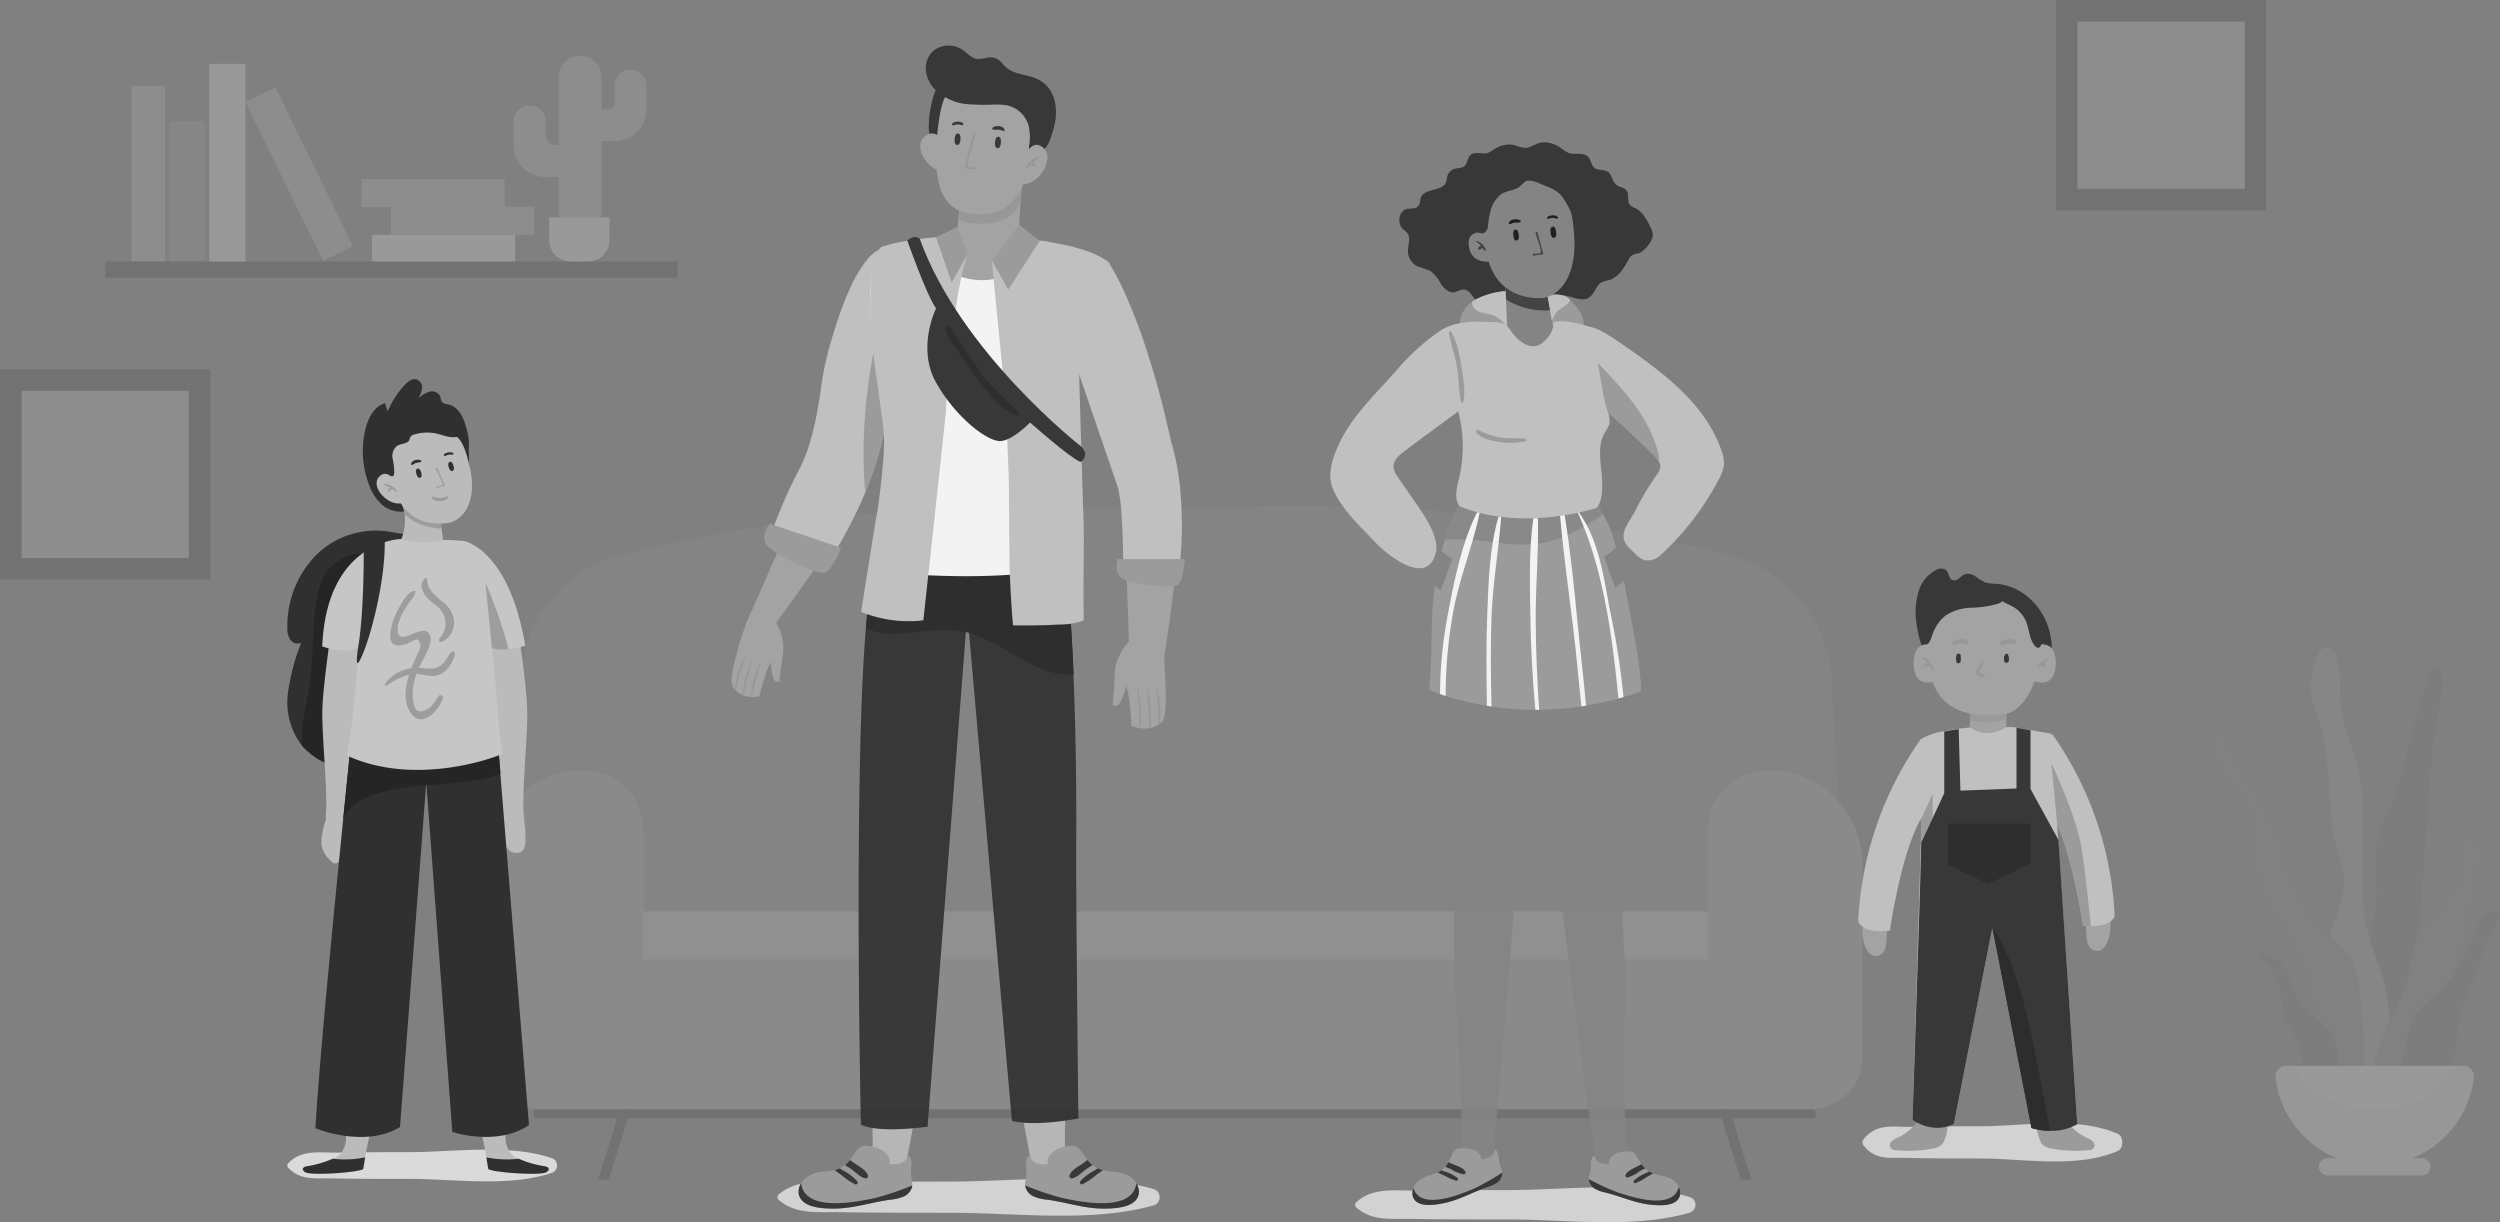 <svg xmlns="http://www.w3.org/2000/svg" viewBox="0 0 544.43 266.17"><rect x="0" y="0" width="544.43" height="266.17" fill="#808080" stroke="none"/><defs><style>.cls-1{isolation:isolate;}.cls-2{opacity:0.2;}.cls-3{fill:#969696;}.cls-4{fill:#3e3e3e;}.cls-5{fill:#d4d4d4;}.cls-6{fill:#b3b3b3;}.cls-10,.cls-7,.cls-9{fill:#c2c2c2;}.cls-14,.cls-16,.cls-7,.cls-9{mix-blend-mode:multiply;}.cls-7{opacity:0.5;}.cls-8{fill:#fff;}.cls-11{fill:#727272;}.cls-12{fill:#a2a2a2;}.cls-13{fill:#868686;}.cls-14{fill:#e2e2e2;opacity:0.3;}.cls-15{opacity:0.9;}.cls-16{fill:#dadada;}.cls-17{fill:#303030;}.cls-18{fill:#9d9d9d;}.cls-19{fill:#c6c6c6;}.cls-20{fill:#848484;}.cls-21{fill:#3d3d3d;}.cls-22{fill:#161616;}.cls-23{fill:#898989;}.cls-24{fill:#a6a6a6;}.cls-25{fill:#9c9c9c;}.cls-26{fill:#999;}.cls-27{fill:#252525;}.cls-28{fill:#232323;}.cls-29{fill:#bbb;}.cls-30{fill:#636363;}</style></defs><g class="cls-1"><g id="Capa_2" data-name="Capa 2"><g id="Layer_11" data-name="Layer 11"><g id="Medida"><g class="cls-2"><path class="cls-3" d="M398.84,147.88a29.56,29.56,0,0,0-22-26.93c-22.18-5.85-62.21-12.89-120.83-10.09-58.61-2.8-98.65,4.24-120.83,10.09a29.55,29.55,0,0,0-22,26.93l-1.42,25.33L120.92,188l10.52,34.17L232,228.81l.68,3.11L256,230.39l23.38,1.53.68-3.11,100.54-6.61L391.14,188l9.12-14.82Z"/><polygon class="cls-4" points="379.09 256.92 381.4 256.92 375.65 238.43 373.48 238.88 379.09 256.92"/><polygon class="cls-4" points="132.56 256.92 130.26 256.92 136.01 238.43 138.17 238.88 132.56 256.92"/><rect class="cls-5" x="135.13" y="198.48" width="241.81" height="10.51" rx="3.68"/><path class="cls-6" d="M385,167.73h0a13.11,13.11,0,0,0-13.1,13.1V209H140.12V180.83a13.1,13.1,0,0,0-13.1-13.1h0a20.55,20.55,0,0,0-20.54,20.55v42a11.3,11.3,0,0,0,11.3,11.3h276.5a11.3,11.3,0,0,0,11.3-11.3v-42A20.54,20.54,0,0,0,385,167.73Z"/><rect class="cls-4" x="116.15" y="241.59" width="279.32" height="1.97" rx="0.69"/><rect class="cls-7" x="36.85" y="26.45" width="7.71" height="31.17"/><rect class="cls-8" x="93.55" y="38.61" width="6.12" height="31.17" transform="translate(150.81 -42.41) rotate(90)"/><rect class="cls-9" x="97.7" y="32.47" width="6.12" height="31.17" transform="translate(148.81 -52.7) rotate(90)"/><rect class="cls-10" x="91.24" y="26.48" width="6.12" height="31.17" transform="translate(136.37 -52.24) rotate(90)"/><rect class="cls-8" x="45.58" y="13.9" width="7.88" height="43.27"/><rect class="cls-10" x="28.67" y="18.67" width="7.26" height="38.5"/><rect class="cls-10" x="61.54" y="18.67" width="7.26" height="38.5" transform="translate(-10.03 32.44) rotate(-26.02)"/><path class="cls-10" d="M137.3,15.22a3.46,3.46,0,0,0-3.46,3.46v3.85a1.28,1.28,0,0,1-1.28,1.28H131v-7a4.64,4.64,0,1,0-9.28,0V31.57h-.89a2,2,0,0,1-2-2V26.44A3.46,3.46,0,0,0,115.3,23h0a3.46,3.46,0,0,0-3.46,3.46v5.13a6.92,6.92,0,0,0,6.92,6.92h2.94v8.83H131V30.73h2.86a6.92,6.92,0,0,0,6.92-6.92V18.68A3.46,3.46,0,0,0,137.3,15.22Z"/><path class="cls-7" d="M126.27,47.32V12.15a4.64,4.64,0,0,0-4.57,4.64V31.57h-.89a2,2,0,0,1-2-2V26.44A3.46,3.46,0,0,0,115.3,23h0a3.46,3.46,0,0,0-3.46,3.46v5.13a6.92,6.92,0,0,0,6.92,6.92h2.94v8.83Z"/><rect class="cls-4" x="22.91" y="56.95" width="124.65" height="3.52"/><rect class="cls-4" y="80.42" width="45.82" height="45.82"/><rect class="cls-10" x="4.7" y="85.11" width="36.43" height="36.43"/><rect class="cls-4" x="447.7" width="45.82" height="45.82"/><rect class="cls-10" x="452.4" y="4.7" width="36.43" height="36.43"/><path class="cls-8" d="M119.59,47.32h13.14a0,0,0,0,1,0,0v5a4.6,4.6,0,0,1-4.6,4.6h-3.94a4.6,4.6,0,0,1-4.6-4.6v-5a0,0,0,0,1,0,0Z"/><path class="cls-11" d="M524.78,216.74a29.63,29.63,0,0,1-.17-6,34.29,34.29,0,0,1,1.37-4.85,43,43,0,0,0,1.32-9.34q.6-8.57,1.18-17.13c.61-8.88,1.22-17.79,2.88-26.53.46-2.43,1-5.06-.11-7.28-.23-.46-.69-1-1.18-.8s-.53.5-.66.84c-3.64,9.87-5,20.49-9.07,30.18a39.63,39.63,0,0,0-2.61,7.08c-.6,3-.27,6-.19,9A42.66,42.66,0,0,1,516,204.88a54,54,0,0,0-1.82,6.55,35.25,35.25,0,0,0,.2,8.46,128.56,128.56,0,0,1,.53,16.3c-.1,3.2,2.6,3.11,4.39,1.15,1.26-1.37,1.25-2.88,1.67-4.59C522.41,227.14,525.12,222.83,524.78,216.74Z"/><path class="cls-12" d="M519,213.24c-1.11-3.83-2.82-7.47-3.69-11.36a53.5,53.5,0,0,1-.84-11.53q0-6.34,0-12.69a47,47,0,0,0-.44-7.88c-.94-5.59-3.85-10.76-4.34-16.41-.22-2.44,0-4.91-.24-7.35a11.32,11.32,0,0,0-1.16-4,1.81,1.81,0,0,0-3.24.09,16.45,16.45,0,0,0-1.74,9.64,40,40,0,0,0,1.84,5.68c2.83,8.42,1.33,17.74,3.52,26.35.66,2.6,1.66,5.15,1.78,7.82.28,6.42-4.52,12.27-4.08,18.68.36,5.24,4.14,9.59,5.73,14.61.89,2.8,1.08,5.8,2,8.59.74,2.16,2.46,4.8,5.13,4.14s1.77-2.69,1.66-4.67C520.5,226.24,520.86,219.76,519,213.24Z"/><path class="cls-13" d="M513.85,215.9a18.85,18.85,0,0,0-1.64-6.69c-1.3-2.49-3.57-4.28-5.56-6.26a34.61,34.61,0,0,1-8.3-13.2c-1.33-3.83-2-7.91-3.82-11.52-1.12-2.21-2.65-4.19-3.91-6.31-3-5-4.64-11-8.71-15.16A18.21,18.21,0,0,0,486,171.17a24.86,24.86,0,0,1,2.93,3.56c1.38,2.42,1.25,5.37,1.42,8.16a35.78,35.78,0,0,0,4.29,15c2.67,4.89,6.53,9.25,7.95,14.63,1.07,4,.76,8.57,3,12.07a3.17,3.17,0,0,1,.59,1.21,2.71,2.71,0,0,1-.05.75l-.15,1c-.52,3.3-1.06,7.51,1.79,10,2,1.71,4.51,1.75,5.92-.52s1.3-5.65,1.2-8.23C514.79,224.47,514.33,220.17,513.85,215.9Z"/><path class="cls-13" d="M531.47,226.29a22.33,22.33,0,0,0,1.6-5.44c.25-2.1-.08-4.24.28-6.31.46-2.67,2-5,2.79-7.62a48.89,48.89,0,0,0,1-5.78c1-5.51,3.56-10.9,2.81-16.44-.16-1.21-.71-2.61-1.91-2.82a2.3,2.3,0,0,0-2.35,1.87,10.09,10.09,0,0,0,0,3.29,13.56,13.56,0,0,1-2.43,8.7c-1.71,2.41-4.18,4.22-5.72,6.75-1.88,3.09-2.14,6.87-3.1,10.36-1.91,6.94-6.71,13-7.58,20.15-.35,2.84.32,6.3,3,7.43C527.45,243.72,529.75,230.74,531.47,226.29Z"/><path class="cls-11" d="M507.88,225.41c-2.39-3.83-7.15-6-8.68-10.26-.39-1.09-.54-2.25-1-3.3-1.06-2.32-3.46-3.64-5.82-4.71a.5.5,0,0,0-.7.45h0a1.69,1.69,0,0,0,.74,1.44,9.48,9.48,0,0,1,3.81,5.19c.73,2.49.41,5.22,1.32,7.65.76,2,2.32,3.71,3.06,5.77.67,1.87.6,3.92.92,5.89s1.19,4.05,3,4.88C511.07,241.43,509.43,227.89,507.88,225.41Z"/><path class="cls-11" d="M535.12,224.15c-.1,1.85.18,3.79-.54,5.5a16.52,16.52,0,0,1-2,2.94c-2.41,3.41-3.29,8.23-7,10.14a1.24,1.24,0,0,1-.79.19,1.19,1.19,0,0,1-.78-.79c-.91-2.11.11-4.49.72-6.7a1.65,1.65,0,0,0,0-1.18c-.2-.39-.66-.56-1-.87a2.91,2.91,0,0,1-.45-2.51,59.33,59.33,0,0,1,1.32-6.47,11.12,11.12,0,0,1,1.39-3.46,15.14,15.14,0,0,1,2.93-2.89,34.68,34.68,0,0,0,10.12-14.91,9.92,9.92,0,0,1,1.69-3.54,2.85,2.85,0,0,1,3.54-.72c.77.54-2.37,5.58-2.74,6.18-1,1.73-1.06,3.23-1.65,5.15C538.47,214.91,535.4,219.11,535.12,224.15Z"/><path class="cls-8" d="M497.91,232.12H536.4a2.32,2.32,0,0,1,2.32,2.58,21.75,21.75,0,0,1-13.44,17.56h2.1a1.9,1.9,0,0,1,1.93,1.79,1.85,1.85,0,0,1-1.85,1.91H506.92a1.9,1.9,0,0,1-1.92-1.8,1.85,1.85,0,0,1,1.85-1.9H509a21.75,21.75,0,0,1-13.44-17.56A2.32,2.32,0,0,1,497.91,232.12Z"/><path class="cls-14" d="M497.91,232.12h1.36a21.58,21.58,0,0,0,35.75,0h1.38a2.32,2.32,0,0,1,2.32,2.58,21.75,21.75,0,0,1-13.44,17.56h2.1a1.9,1.9,0,0,1,1.93,1.79,1.85,1.85,0,0,1-1.85,1.91H506.92a1.9,1.9,0,0,1-1.92-1.8,1.85,1.85,0,0,1,1.85-1.9H509a21.75,21.75,0,0,1-13.44-17.56A2.32,2.32,0,0,1,497.91,232.12Z"/></g><g class="cls-15"><path class="cls-16" d="M367.9,260.65c-12-3.56-26.77-1.5-39.13-1.49q-10,0-20,.12c-4.89.05-9.71-.82-13.44,2.54a.76.76,0,0,0,0,1.09c3.44,3.09,7.47,2.45,12,2.53,7.16.13,14.32.12,21.48.13,12.36,0,27.19,2.06,39.13-1.49A1.78,1.78,0,0,0,367.9,260.65Z"/><path class="cls-17" d="M336.44,64.74c-.31.22-.58.49-.91.69-1.66,1-2.4-.62-3.78-1-1.6-.44-3.64.63-5.06,1.21-1.63.66-3.66,1.08-5,0-1.07-.89-1.68-2.7-3.07-2.61a9.51,9.51,0,0,0-1.7.59c-1.23.28-2.38-.7-3.09-1.74a8.46,8.46,0,0,0-2.35-2.89,27.25,27.25,0,0,0-2.72-.94,3.8,3.8,0,0,1-2.16-3.39c0-1.37.7-2.94-.18-4-.3-.35-.72-.56-1-.88-1.25-1.28-.73-4.14,1.19-4.31.86-.07,1.9,0,2.38-.76.33-.49.25-1.15.45-1.7.78-2.1,4.7-1.25,5.48-3.35a12,12,0,0,0,.25-1.25,2.37,2.37,0,0,1,1.58-1.64c.7-.21,1.51-.1,2.09-.54.77-.6.7-1.87,1.44-2.51,1-.85,2.57,0,3.8-.44a5.4,5.4,0,0,0,1.19-.72,6.59,6.59,0,0,1,3.3-1.1c1.31-.07,2.65.85,3.83.73S334.61,31.05,336,31a6.45,6.45,0,0,1,3.78,1.12,7.83,7.83,0,0,0,1.77,1.16c1.4.52,3.25-.21,4.28.86.66.69.66,1.85,1.41,2.44s2.08.27,2.93.85.95,2.1,1.82,2.82c.67.55,1.71.56,2.23,1.25.68.9,0,2.42.82,3.22a3.27,3.27,0,0,0,1,.56c1.65.77,2.57,2.53,3.37,4.17a4.18,4.18,0,0,1,.54,1.7c0,1.35-1.85,3.62-3.12,4a4.56,4.56,0,0,0-1.52.52,2.82,2.82,0,0,0-.72,1c-1,1.83-2.25,3.81-4.27,4.36a8.41,8.41,0,0,0-1.39.38c-1.47.7-1.71,2.94-3.21,3.58-1.19.5-2.64-.08-3.8-.37C340.4,64.21,337.8,63.75,336.44,64.74Z"/><path class="cls-18" d="M344.9,70.74a5.68,5.68,0,0,1-1.43,3.05,15.72,15.72,0,0,1-11.35,5.77,16.33,16.33,0,0,1-12.48-5.23c-2.77-2.87-2-6.48.95-8.6a9.33,9.33,0,0,1,1.32-.77,17.7,17.7,0,0,1,10-1.45,34.37,34.37,0,0,0,4.89.73c1.34,0,2.75-.27,4,.27a4.24,4.24,0,0,1,1.15.82,9.42,9.42,0,0,1,.69.72C343.8,67.38,345,69,344.9,70.74Z"/><path class="cls-19" d="M341.91,65.33a1.32,1.32,0,0,1-.18.4c-.57.92-1.74,1.26-2.51,2-.94.93-1.2,2.35-2,3.42-1.87,2.56-6.12,2.49-8.37.52-1.21-1.08-2.15-2.4-3.71-3-1.37-.55-3.42-.36-4.28-1.78a2.16,2.16,0,0,1-.29-1.16,9.33,9.33,0,0,1,1.32-.77,17.7,17.7,0,0,1,10-1.45,34.37,34.37,0,0,0,4.89.73c1.34,0,2.75-.27,4,.27A4.24,4.24,0,0,1,341.91,65.33Z"/><path class="cls-20" d="M331,111.3a28.39,28.39,0,0,1-3-.41.06.06,0,0,0-.08,0c-.44-.09-.85-.19-1.25-.31a21,21,0,0,1-2.05-.63,9.16,9.16,0,0,1-4.08-2.55c.08.11-2.87,5.63-3.11,6.28-.75,2-7.71,15.69-4.17,47,1.24,11,2.66,21.74,3.18,32.79.23,4.78.31,10.23.23,16.51,0,3.27,1.94,29.77,1.63,39.92a10,10,0,0,0,.34,3.67,3.42,3.42,0,0,0,2.61,2.36c4.34.49,3.88-3.55,4.09-6.53.29-4.13.86-8.25,1.23-12.38.47-5.32,10-125.61,10-125.61A40.33,40.33,0,0,1,331,111.3Z"/><path class="cls-20" d="M334.66,111.84c1.12-.15,2.11-.35,3-.56a.06.06,0,0,1,.08,0c.43-.11.83-.24,1.23-.37a20.72,20.72,0,0,0,2-.73,9.15,9.15,0,0,0,4-2.75c-.08.12,3.14,5.48,3.41,6.12.85,2,7,18.43,6.45,46.76-.21,11-1.59,21.85-1.58,32.92,0,4.77.2,10.22.58,16.5.19,3.26-.49,29.82.31,40a9.89,9.89,0,0,1-.16,3.68,3.39,3.39,0,0,1-2.49,2.48c-4.31.7-4-3.36-4.4-6.32-.49-4.12-1.26-8.2-1.83-12.31-.73-5.29-16.08-125-16.08-125A39.92,39.92,0,0,0,334.66,111.84Z"/><path class="cls-20" d="M351,88.78a19.23,19.23,0,0,1-1.36,2.47,16.47,16.47,0,0,0-.89,2.19c-1.5,4.55-1.44,13.53,0,20.6-.27,0-4.94.76-10.78,1.28-1.14.09-2.31.2-3.52.28s-2.39.15-3.58.18c-4.68.18-9.32,0-12.55-.75.18,0,.4-.41.66-1.15.06-.23.15-.49.23-.78a58.13,58.13,0,0,0,1.38-14.52c0-.3-.07-.61-.08-.92-.12-1.53-.25-3-.4-4.54-.12-1.1-.24-2.2-.4-3.29l0-.32c-.06-.44-.13-.92-.2-1.38-.23-1.44-.51-2.87-.86-4.31C317.9,81,316.9,78,317.23,75c0-.17,0-.32.07-.47a2.3,2.3,0,0,1,.06-.28,2.75,2.75,0,0,1,1.3-1.73,5.09,5.09,0,0,1,1.47-.56,23.77,23.77,0,0,1,3.66-.46l.6,0h.16l2-.14c1.07-.06,1.67-.08,1.67-.19l-.5-11.78a23.05,23.05,0,0,1,3-.15c2.47.06,5.55.64,5.8,3.1L338.16,71l2.66.23c.89.09,1.9.2,2.89.35.26,0,.57.09.84.16.54.07,1.09.16,1.62.26,1.58.28,3,.79,3.35,2.38.17.74.29,1.46.4,2.18a29.28,29.28,0,0,0,1.06,5.2A9,9,0,0,1,351,88.78Z"/><path class="cls-21" d="M337.53,67.57A16.08,16.08,0,0,1,328,65.25l-.18-4.06,3-2c2.46.06,5.56.64,5.8,3.1Z"/><path class="cls-20" d="M342.79,50.91c-.27-3.29-.72-6.08-1.86-7.53-5-6.36-15.26-4.58-17.24.52a15.83,15.83,0,0,0-.55,6.76c-1.33-.18-3.79-.1-3.22,3.18.47,2.73,2.66,3.2,4.27,3.15,2.23,7.17,8.44,8.07,11.5,7.92C339,64.75,343.59,60.86,342.79,50.91Z"/><path class="cls-22" d="M338.22,51.77s.87.28.67-1.24-.79-1.15-.79-1.15-.6,0-.45,1.22S338.22,51.77,338.22,51.77Z"/><path class="cls-22" d="M330.06,52.36s.88.28.68-1.24C330.55,49.76,330,50,330,50s-.6,0-.45,1.22S330.06,52.36,330.06,52.36Z"/><path class="cls-21" d="M333.9,55.28c.44-.09,1.45.13,1.63-.36s-.66-2.68-.78-3.07-.26-.82-.38-1.2l.11-.08a1.07,1.07,0,0,1,.27-.12c.49,1.57.86,3.22,1.31,4.71a.21.21,0,0,1-.19.28c-.64,0-1.26.19-1.9.22C333.76,55.67,333.68,55.32,333.9,55.28Z"/><path class="cls-22" d="M337.05,47.18c.6-.34,1.75-.48,2.23.14a.19.19,0,0,1-.15.29c-.31,0-.59-.13-.9-.15a2.42,2.42,0,0,0-1,.2C337,47.76,336.78,47.33,337.05,47.18Z"/><path class="cls-22" d="M328.58,48.55c.31-.9,1.84-1,2.52-.54a.25.25,0,0,1-.09.41,5.76,5.76,0,0,1-1.18.07,4,4,0,0,0-.93.34C328.74,48.9,328.52,48.72,328.58,48.55Z"/><path class="cls-17" d="M325,39.64l-3.61,3.11c-.41,2-1,3.82-.61,5.8a3.52,3.52,0,0,0,.78,1.77,1.51,1.51,0,0,0,1.54.43.9.9,0,0,0,.24-.12,2.12,2.12,0,0,0,.71-1.56,23.29,23.29,0,0,1,.58-3.32,7.11,7.11,0,0,1,1.92-3.17c1-.92,2.54-1,3.75-1.54.85-.39,1.43-1.38,2.2-1.68.93-.36,2.6.55,3.47.88,1.4.53,3.24,1.26,4.16,2.51a19.45,19.45,0,0,1,2.79,5.53,5.35,5.35,0,0,0,.68,1.4c1,.53.78-3.28.9-3.82a7.33,7.33,0,0,0-.55-4.68c-1.15-2.36-3.25-3.48-5.7-4a18.85,18.85,0,0,0-3.76-.13,12.45,12.45,0,0,0-5.34.65C327.71,38.3,326.39,39,325,39.64Z"/><path class="cls-18" d="M346,256.89a2.6,2.6,0,0,0,1.33,2,8.32,8.32,0,0,0,2.35.83c3.24.8,6.15,2.19,9.53,2.6,2,.23,6.18.58,6.69-2.2,0,0,0-.05,0-.14a3.15,3.15,0,0,0-.28-1.48c-.43-1-1.52-2.11-4.13-2.56a7.32,7.32,0,0,1-1.51-.42,6.62,6.62,0,0,1-.66-.3l-.18-.12a5.07,5.07,0,0,1-.9-.69.73.73,0,0,1-.09-.08,5.33,5.33,0,0,1-.68-.84l-.05-.07c-.21-.31-.37-.58-.54-.86-.52-.93-.9-1.69-1.78-1.79-2.07-.23-5,.67-4.73,2.76,0,0-2.54.06-3-1.41-.28-.93-.68-.11-.81.41-.22.88,0,1.83-.28,2.74,0,.13-.07.24-.11.36a3.9,3.9,0,0,0-.22,1.14A.2.2,0,0,0,346,256.89Z"/><path class="cls-17" d="M346,256.89a2.6,2.6,0,0,0,1.33,2,8.32,8.32,0,0,0,2.35.83c3.24.8,6.15,2.19,9.53,2.6,2,.23,6.18.58,6.69-2.2,0,0,0-.05,0-.14a3.15,3.15,0,0,0-.28-1.48.39.39,0,0,0-.06.11c-1.33,5-10.27,2.07-13.45,1a52.27,52.27,0,0,1-6.12-2.84A.2.2,0,0,0,346,256.89Z"/><path class="cls-17" d="M356.2,257.65a13.91,13.91,0,0,0,2.53-1.39c.43-.24.87-.47,1.28-.73a6.62,6.62,0,0,1-.66-.3l-.18-.12c-.25.11-.49.24-.73.36a8.75,8.75,0,0,0-2.6,1.61A.35.35,0,0,0,356.2,257.65Z"/><path class="cls-17" d="M354.39,256.43a7.45,7.45,0,0,0,2.68-1.38c.35-.2.79-.4,1.2-.63a.73.73,0,0,1-.09-.08,5.33,5.33,0,0,1-.68-.84l-.9.49c-.89.46-2.09.92-2.59,1.83A.42.42,0,0,0,354.39,256.43Z"/><path class="cls-18" d="M327.16,255.46a2.61,2.61,0,0,1-1.15,2.12,7.83,7.83,0,0,1-2.28,1c-3.15,1.09-5.93,2.73-9.26,3.43-2,.41-6.11,1.13-6.85-1.6l0-.14a3.22,3.22,0,0,1,.15-1.5c.34-1,1.33-2.23,3.89-2.91a8,8,0,0,0,1.46-.55c.23-.12.44-.23.64-.36l.16-.13a5.36,5.36,0,0,0,.85-.77l.07-.08a5.5,5.5,0,0,0,.61-.9l0-.08c.18-.32.32-.61.46-.9.44-1,.75-1.76,1.62-1.94,2-.41,5,.23,5,2.33,0,0,2.53-.16,2.82-1.66.19-.95.67-.17.84.33.3.86.2,1.82.52,2.71l.14.35a3.76,3.76,0,0,1,.32,1.12S327.15,255.43,327.16,255.46Z"/><path class="cls-17" d="M327.16,255.46a2.61,2.61,0,0,1-1.15,2.12,7.83,7.83,0,0,1-2.28,1c-3.15,1.09-5.93,2.73-9.26,3.43-2,.41-6.11,1.13-6.85-1.6l0-.14a3.22,3.22,0,0,1,.15-1.5l.07.11c1.76,4.83,10.41,1.16,13.49-.19a52,52,0,0,0,5.84-3.36S327.15,255.43,327.16,255.46Z"/><path class="cls-17" d="M317.08,257.11a12.85,12.85,0,0,1-2.64-1.16c-.46-.2-.91-.39-1.35-.61a5.6,5.6,0,0,0,.64-.36l.16-.13.77.29a8.89,8.89,0,0,1,2.73,1.38A.34.34,0,0,1,317.08,257.11Z"/><path class="cls-17" d="M318.77,255.74a7.3,7.3,0,0,1-2.78-1.13c-.38-.18-.83-.33-1.25-.53l.07-.08a5.5,5.5,0,0,0,.61-.9c.33.12.65.28.94.4.93.39,2.16.73,2.74,1.6A.42.42,0,0,1,318.77,255.74Z"/><path class="cls-18" d="M357.07,150.64c-1.18.42-2.36.81-3.52,1.16l-1.09.32a64.41,64.41,0,0,1-7.07,1.56c-.35.06-.7.12-1,.15a65,65,0,0,1-9.16.74h-.83a61.77,61.77,0,0,1-9.58-.71l-1-.15a57.7,57.7,0,0,1-9-2.16c-.46-.13-.86-.28-1.22-.41a7.79,7.79,0,0,1-2.25-1,1.59,1.59,0,0,1-.05-.81c.75-7.33.11-14.41,1.15-21.73.05-.37.11-.73.17-1.07a61.81,61.81,0,0,1,2-9,27.61,27.61,0,0,1,3.12-7.26,31,31,0,0,0,3.94,1.33l.55.16a36.06,36.06,0,0,0,4.1.79l.58.08a60.28,60.28,0,0,0,7,.29c.33,0,.67,0,1,0,1.69-.11,3.3-.26,4.77-.46.34,0,.66-.1,1-.13,1.07-.19,2.05-.37,2.92-.56a2,2,0,0,1,.26-.06,26.29,26.29,0,0,0,4.26-1.14,9.25,9.25,0,0,1,1,1.4c1.73,2.94,3.18,7.75,4.39,13.76.11.53.22,1.07.32,1.64,1.24,7.4,3.06,14.53,3.54,22C357.36,149.73,357.53,150.47,357.07,150.64Z"/><path class="cls-20" d="M350.89,74.25a8.63,8.63,0,0,0-4.58-2.1c-3.78-.24-5.08,2.8-5.28,5-.24,2.74,2.05,4.86,4.24,6.94,4.21,4,8.81,7.53,13.17,11.38.86.75,5.83,5,5,6.26q-4,6.14-8,12.25c-2,3.13-3.29,6.46-7.86,7.92a17.76,17.76,0,0,0-4.34,1.7c-1.24.81-2.06,2.14-1.49,3.3,1.21,2.43,6.43,3.8,8.89,2a78.73,78.73,0,0,0,10.6-9.88A119.17,119.17,0,0,0,374,103.63c1.39-1.94-1.27-6.85-4.36-11.36a55.54,55.54,0,0,0-7.44-8.61A123.76,123.76,0,0,0,350.89,74.25Zm0,47.31a.37.37,0,0,1-.11,0l.09-.07Z"/><path class="cls-20" d="M302.66,83.66a55.61,55.61,0,0,0-7.45,8.61c-3.08,4.51-5.75,9.42-4.36,11.36a120,120,0,0,0,12.84,15.42,79.34,79.34,0,0,0,10.6,9.88c2.46,1.81,7.68.44,8.9-2,.57-1.16-.26-2.49-1.49-3.3a17.92,17.92,0,0,0-4.34-1.7c-4.57-1.46-5.83-4.79-7.87-7.92l-8-12.25c-.86-1.3,4.12-5.51,5-6.26,4.36-3.85,9.6-6.1,13.8-10.07,2.2-2.08,3.86-5.51,3.62-8.25-.2-2.24.1-5.47-3.68-5.23A14.84,14.84,0,0,0,314,74.25,125,125,0,0,0,302.66,83.66ZM314,121.54l.1.07a.43.43,0,0,1-.12,0Z"/><path class="cls-19" d="M374.85,98c-3.52-10.15-12.85-17-21.66-23.1-1.46-1-3-2-4.53-2.86a11.89,11.89,0,0,0-2.84-1c-2.31-.63-4.7-1.31-7.08-1a.58.58,0,0,0-.42.18.66.66,0,0,0-.07.44c.07,1.59-1.52,3.57-2.87,4.35-2.18,1.26-4.82-.74-6.26-2.82a5.58,5.58,0,0,0-1.31-1.5,4.77,4.77,0,0,0-2.56-.55c-4.11-.13-8.3-.37-11.79,2a47.75,47.75,0,0,0-9,8.11c-5.09,5.89-10.89,10.93-13.71,18.41-.87,2.32-1.48,4.92-.67,7.27,1.53,4.48,6.34,8.92,9.54,12.29,2.67,2.81,11.35,9.69,13.09,2,.67-3-2.16-7.46-3.8-9.82l-4.65-6.73c-2-2.93.24-4.4,2.48-6.08,3.58-2.7,7.22-5.31,10.82-8a30.3,30.3,0,0,1,.18,14.6c-.47,2-1.1,4.24,0,5.93a5.83,5.83,0,0,0,2.43,1.83c5.05,2.41,10.82,2.92,16.4,2.67,2.89-.13,6.37-.35,8.89-1.9,2.84-1.76,3.51-3.86,3.46-7.21,0-2.89-.76-5.78-.35-8.67a8.82,8.82,0,0,1,.84-2.54,13.73,13.73,0,0,0,1.09-1.94,7.73,7.73,0,0,0-.23-2.47,4.39,4.39,0,0,1,1,.64,7.14,7.14,0,0,0,.93,1.06c.92.79,1.81,1.61,2.7,2.44,1.77,1.66,3.49,3.37,5.21,5.09a6.3,6.3,0,0,1,1.18,1.44,2.13,2.13,0,0,1,.28,1.13,3.83,3.83,0,0,1-.85,1.81,60.68,60.68,0,0,0-4.65,7.79c-.78,1.56-2.41,3.52-2.51,5.32s1.37,2.78,2.44,3.86a5.13,5.13,0,0,0,2.06,1.5,4.05,4.05,0,0,0,3.65-1.16,59.91,59.91,0,0,0,12.5-16.23,9,9,0,0,0,1.22-3.37A8.24,8.24,0,0,0,374.85,98Z"/><path class="cls-18" d="M311.76,132.5c1.08.54,1.61,1.82,2.65,2.42,1.48.85,3.36.06,4.71-1a18.07,18.07,0,0,0,5.14-6.6,13,13,0,0,0,1.51-5.73,6.77,6.77,0,0,0-2.36-5.28c-1.25-1-3.61-1.55-5-.55-1.26.87-1.27,2.93-1.62,4.29C316.47,121.17,312.43,132.83,311.76,132.5Z"/><path class="cls-18" d="M354,132.5c-1.07.54-1.61,1.82-2.65,2.42-1.47.85-3.36.06-4.71-1a18.07,18.07,0,0,1-5.14-6.6,13.18,13.18,0,0,1-1.51-5.73,6.77,6.77,0,0,1,2.36-5.28c1.25-1,3.62-1.55,5-.55,1.26.87,1.27,2.93,1.62,4.29C349.26,121.17,353.31,132.83,354,132.5Z"/><path class="cls-23" d="M349.08,111.86a21.86,21.86,0,0,1-3.35,2.3,35.52,35.52,0,0,1-7.29,3.46c-4.14,1.27-8.6,1.1-12.89.48a63.58,63.58,0,0,0-10.93-.63,27.39,27.39,0,0,1,3.12-7.26c14.19,5.88,30.38.25,30.38.25A11.39,11.39,0,0,1,349.08,111.86Z"/><path class="cls-18" d="M361.29,100.65a6.3,6.3,0,0,0-1.18-1.44A129.8,129.8,0,0,0,350.23,90c-1.2-3.48-1.57-7.53-2.32-11,5.51,5.71,11.22,11.79,13.15,19.49A5.94,5.94,0,0,1,361.29,100.65Z"/><path class="cls-18" d="M318.29,80.05c-.43-2.57-.9-5.54-2.27-7.79-.12-.2-.52-.14-.49.13.32,2.41,1.25,4.73,1.69,7.13.48,2.62.37,5.36.95,8a.27.27,0,0,0,.51,0C319.16,85.07,318.69,82.45,318.29,80.05Z"/><path class="cls-18" d="M332.12,95.55c-1.73-.23-3.49,0-5.23-.25a15.55,15.55,0,0,1-4.9-1.63.33.33,0,0,0-.46.45,2,2,0,0,0,.4.6c.07.09.2,0,.15-.11.6,1,3.19,1.44,4.24,1.6a15.87,15.87,0,0,0,5.87-.12C332.52,96,332.41,95.58,332.12,95.55Z"/><path class="cls-21" d="M321.54,52.44a.1.1,0,0,0-.08.18,5.54,5.54,0,0,1,1,.82,1.38,1.38,0,0,0-.53.54c-.12.23.14.56.38.38a5.1,5.1,0,0,0,.54-.39c.11.17.2.36.31.54s.5.08.41-.17A3.16,3.16,0,0,0,321.54,52.44Z"/><path class="cls-8" d="M322.23,111.7c-1.52,7.16-4.35,14.07-5.72,21.32a102.84,102.84,0,0,0-1.69,18.53c-.46-.13-.85-.29-1.22-.41a94.49,94.49,0,0,1,1.77-17.69c1.35-7.16,3-15.33,6.31-21.91Z"/><path class="cls-8" d="M324.81,134.25c-.24,6.53-.16,13.08,0,19.61l-1-.15c-.12-6.73-.18-13.46.08-20.2s.48-14.36,2.45-21l.58.08C326.36,119.8,325.09,127,324.81,134.25Z"/><path class="cls-8" d="M335.19,154.57h-.83c-.61-6.67-1-13.41-1.08-20.08-.11-7.11-.37-14.58.64-21.63.33,0,.67,0,1,0,.18,7.45-.54,15-.49,22.42C334.48,141.7,334.74,148.13,335.19,154.57Z"/><path class="cls-8" d="M345.39,153.68c-.35.06-.7.12-1,.15-.61-5.51-1.05-11-1.73-16.52-1-8.31-2.18-16.63-2.92-25,.34,0,.66-.1,1-.13,1.27,7.8,2.05,15.72,2.83,23.59C344.11,141.73,344.89,147.71,345.39,153.68Z"/><path class="cls-8" d="M353.55,151.8l-1.09.32c-1.39-13.69-3.23-28-8.86-40.46a.13.13,0,0,1,.22-.13s0,0,0,.07c4.5,6.06,5.51,14.83,6.92,22A163.27,163.27,0,0,1,353.55,151.8Z"/></g><g class="cls-15"><path class="cls-16" d="M461.18,246.9c-9.13-3.89-20.43-1.64-29.86-1.63-5.1,0-10.2,0-15.29.13-3.73.06-7.41-.89-10.26,2.78a1.13,1.13,0,0,0,0,1.2c2.62,3.38,5.7,2.68,9.16,2.77,5.46.14,10.93.13,16.39.14,9.43,0,20.75,2.25,29.86-1.63C462.49,250.1,462.5,247.46,461.18,246.9Z"/><path class="cls-24" d="M409.63,207.85c1-.63,1.16-2,1.19-3.23,0-1.61.84-5-1.05-5.71-1.3-.52-3.23.62-3.85,1.77C404.82,202.75,406.22,209.92,409.63,207.85Z"/><path class="cls-19" d="M418.26,161a74.87,74.87,0,0,0-13.59,39.65s.76,2.83,6.89,2c0,0,3-20.68,8.12-26.17C419.68,176.5,425,165.71,418.26,161Z"/><path class="cls-24" d="M455.56,206.73c-1-.62-1.16-2-1.19-3.23,0-1.6-.84-5,1-5.71,1.31-.52,3.24.62,3.86,1.77C460.37,201.63,459,208.81,455.56,206.73Z"/><path class="cls-19" d="M460.52,199.51s-.61,2.29-5.2,2.16a11.76,11.76,0,0,1-1.69-.13s-2.07-14.06-5.64-22.07a15.48,15.48,0,0,0-2.48-4.09s-5.31-10.79,1.42-15.52A74.87,74.87,0,0,1,460.52,199.51Z"/><path class="cls-18" d="M413.28,247.77a3.91,3.91,0,0,0-1.37.83,1.14,1.14,0,0,0-.13,1.48,1.56,1.56,0,0,0,1,.38,27.57,27.57,0,0,0,8-.32,3.44,3.44,0,0,0,2.29-1.12,3.18,3.18,0,0,0,.4-.83,7.7,7.7,0,0,0,.63-3.09,3.21,3.21,0,0,0-1.49-2.66c-1.85-1-3.59,0-4.71,1.4A12.33,12.33,0,0,1,413.28,247.77Z"/><path class="cls-18" d="M454.4,247.77a4,4,0,0,1,1.38.83,1.15,1.15,0,0,1,.12,1.48,1.56,1.56,0,0,1-1,.38,27.57,27.57,0,0,1-8-.32,3.46,3.46,0,0,1-2.29-1.12,3.53,3.53,0,0,1-.4-.83,7.7,7.7,0,0,1-.63-3.09,3.21,3.21,0,0,1,1.49-2.66c1.85-1,3.59,0,4.72,1.4A12.22,12.22,0,0,0,454.4,247.77Z"/><path class="cls-19" d="M452.37,244.73c-4.47,2.69-10,.84-10,.84L433.88,202l-8.39,42.79c-4.73,2.29-9-.92-9-.92s1.93-64.09,1.93-64.65c0-8.59-.14-18.21-.14-18.21a12.91,12.91,0,0,1,5.08-1.77l.21-.05c1-.19,2-.36,2.94-.48l.44-.06c1.7-.22,2.94-.31,2.94-.31h8.57l8.21,1.42Z"/><path class="cls-24" d="M436.92,153.34v5c-4.7,2.92-7.94,0-7.94,0v-3.61Z"/><path class="cls-25" d="M436.92,153.34v3.28a15.7,15.7,0,0,1-7.94.29v-2.14Z"/><path class="cls-17" d="M417.37,135.84a15.75,15.75,0,0,1,.46-7.1,7.8,7.8,0,0,1,3.82-4.64,2,2,0,0,1,2.09,0c.72.6.63,2,1.51,2.26a1.47,1.47,0,0,0,1.36-.39,6.3,6.3,0,0,1,1.18-.89,2.7,2.7,0,0,1,2.4.44,11.4,11.4,0,0,0,2.15,1.32,8.39,8.39,0,0,0,2.24.28c6.52.45,11.35,6.05,12.09,12.26a6,6,0,0,1-1.88,5.7,18.3,18.3,0,0,1-11.28,5.52,16,16,0,0,1-9.7-2.1c-1.77-1.07-2.49-2.57-3.56-4.29a19.12,19.12,0,0,1-2.49-6.18C417.6,137.3,417.47,136.57,417.37,135.84Z"/><path class="cls-24" d="M442.33,150.16c-1.19,2.47-3.05,4.71-5.45,5.34a9.87,9.87,0,0,1-2.54.25c-5,.11-10.34-.61-13-6.08a17.05,17.05,0,0,1-1.45-9.78c0-.17,0-.32.08-.48a15.06,15.06,0,0,1,1.28-4.1c2.52-5.22,8.82-6.89,14.12-5.57l.12,0a11.79,11.79,0,0,1,6.25,3.83,11.12,11.12,0,0,1,2.11,4.5,15.46,15.46,0,0,1,.34,2.28A19.75,19.75,0,0,1,442.33,150.16Z"/><path class="cls-24" d="M420.88,140.47s-4.44-1.47-4.13,4.41,5.56,3.12,5.56,3.12Z"/><path class="cls-24" d="M443.56,140.47s4.44-1.47,4.12,4.41-5.55,3.12-5.55,3.12Z"/><path class="cls-26" d="M428.39,139.46c-.94-.46-2.65-.46-3.24.69-.11.21.06.5.27.47.45-.07.83-.35,1.28-.43a3.21,3.21,0,0,1,1.44.13C428.57,140.44,428.81,139.67,428.39,139.46Z"/><path class="cls-26" d="M438.86,139.46c-.94-.46-2.65-.46-3.25.69-.1.21.07.5.28.47.45-.07.83-.35,1.28-.43a3.21,3.21,0,0,1,1.44.13C439,140.44,439.28,139.67,438.86,139.46Z"/><path class="cls-26" d="M446,143.4a2.63,2.63,0,0,0-1.28.76,3.7,3.7,0,0,0-1,1.18.14.14,0,0,0,.21.18c.28-.24.52-.54.78-.81a1.82,1.82,0,0,0,.53.6c.18.1.34-.14.27-.33a1.55,1.55,0,0,0-.43-.59,7.46,7.46,0,0,0,1-.7A.16.16,0,0,0,446,143.4Z"/><path class="cls-26" d="M420.22,144.13c-.31-.37-1-1.14-1.48-1a.27.27,0,0,0-.16.25c0,.21.12.31.23.27s.52.4.59.46a3.85,3.85,0,0,1,.27.3,1.36,1.36,0,0,0-.78.63c-.13.24.12.5.32.37a2.5,2.5,0,0,1,.55-.31c.13,0,.24-.06.36-.11a3.75,3.75,0,0,0,.65,1.09c.09.08.26,0,.28-.14C421.16,145.33,420.58,144.57,420.22,144.13Z"/><path class="cls-17" d="M427,143.34c0-.15,0-.31,0-.46a.48.48,0,1,0-.95,0,.82.82,0,0,0-.1.3,1.2,1.2,0,0,0,.05.5.79.79,0,0,1,0,.2c0,.76.95.74,1,0A2.44,2.44,0,0,0,427,143.34Z"/><path class="cls-17" d="M437.35,142.8l0-.12a.35.35,0,0,0-.67-.1.83.83,0,0,0-.07.13.55.55,0,0,0-.19.48c0,.2,0,.41,0,.61a.53.53,0,1,0,1.06,0c0-.21,0-.42,0-.64A.7.7,0,0,0,437.35,142.8Z"/><path class="cls-26" d="M432.16,146.81c-.32-.11-.76,0-1-.25-.43-.4,0-.76.28-1s.69-.86.35-1.36a.13.13,0,0,0-.23,0,5.55,5.55,0,0,1-.91,1.17,1.33,1.33,0,0,0-.29,1.09,1.25,1.25,0,0,0,1.88.76A.24.24,0,0,0,432.16,146.81Z"/><path class="cls-17" d="M435.35,128.56a4.68,4.68,0,0,1,.88.48,1.17,1.17,0,0,1,.15,1.55,2.71,2.71,0,0,1-1.42.93,23,23,0,0,1-5.74.83,10.73,10.73,0,0,0-5.5,1.67,8.81,8.81,0,0,0-2.48,3.16c-.44.87-.69,2.28-1.36,3a3.59,3.59,0,0,1-.36-2c.23-1.59,1.08-1.93,1.69-3.35a10.94,10.94,0,0,1,6.48-6C429.75,128.07,433.09,127.6,435.35,128.56Z"/><path class="cls-17" d="M444.47,140.5a.81.81,0,0,1-.52.57.86.86,0,0,1-.75-.36c-1.27-1.41-1.25-3.53-1.95-5.3a6.68,6.68,0,0,0-3.27-3.49c-1.47-.71-3.3-1.42-3.38-3.3a12.35,12.35,0,0,1,7.1,4.25c1.68,2.3,3.7,4.47,2.82,7.47A.75.75,0,0,0,444.47,140.5Z"/><path class="cls-18" d="M455.32,201.67a11.76,11.76,0,0,1-1.69-.13s-2.07-14.06-5.64-22.07l-1.24-13.23s5.47,11.44,6.58,18.63C454.1,189.9,454.91,197.54,455.32,201.67Z"/><path class="cls-18" d="M418.4,178.3s2.49-5.45,2.49-5.45-.07,11.68,0,12a54.8,54.8,0,0,1-2.65,5.56Z"/><path class="cls-17" d="M452.37,244.81a11.09,11.09,0,0,1-6,1.45,14.62,14.62,0,0,1-4-.61L433.88,202l-8.39,42.79c-4.73,2.3-9-.91-9-.91s1.91-56.64,1.91-60.37l5-10.78V159.28a.71.71,0,0,1,.21,0c1-.2,2-.37,2.94-.49l.37,13.39,12.22-.47V158.5l3.05.52v12.8l6.08,11.08Z"/><polygon class="cls-27" points="424.16 179.35 424.16 188.32 432.95 192.52 442.13 188.07 442.13 179.35 424.16 179.35"/><path class="cls-28" d="M446.41,246.26a14.62,14.62,0,0,1-4-.61L433.88,202s4.53,5.13,8.25,22.29C443.94,232.71,445.41,240.5,446.41,246.26Z"/></g><g class="cls-15"><path class="cls-16" d="M251.1,258.89c-13.43-3.77-30.06-1.59-43.94-1.58q-11.25,0-22.51.12c-5.48.06-10.9-.86-15.09,2.7a.79.79,0,0,0,0,1.16c3.86,3.28,8.39,2.6,13.49,2.69,8,.14,16.07.12,24.11.13,13.88,0,30.54,2.19,43.94-1.58A1.87,1.87,0,0,0,251.1,258.89Z"/><path class="cls-29" d="M242.44,262.43c-1.61,1.11-16.79-2-16.93-3.08l-.12-.88c0-.08,0-.16,0-.23-.58-4.31-3.67-20-3.67-20s7.73-5.09,10.71-1c0,0-1.94,19.38,1.61,21.1l.49.23a28.77,28.77,0,0,0,7.71,2.17S244.05,261.32,242.44,262.43Z"/><path class="cls-18" d="M223.27,258.29a3.19,3.19,0,0,0,1.89,2.28,9.75,9.75,0,0,0,3,.7c4.06.56,7.8,1.88,12,1.93,2.5,0,7.62-.1,7.87-3.55v-.18a4,4,0,0,0-.54-1.77c-.65-1.14-2.13-2.38-5.38-2.59a9.32,9.32,0,0,1-1.89-.31,6.51,6.51,0,0,1-.85-.29l-.24-.11a6.18,6.18,0,0,1-1.19-.73l-.12-.08a6.48,6.48,0,0,1-.94-1l-.07-.07c-.29-.35-.53-.67-.77-1-.76-1.07-1.32-2-2.41-2-2.56,0-6,1.47-5.42,4,0,0-3.09.41-3.8-1.32-.46-1.11-.84-.05-.93.59-.16,1.11.19,2.25,0,3.4,0,.15-.06.29-.08.45a4.59,4.59,0,0,0-.13,1.42A.57.57,0,0,0,223.27,258.29Z"/><path class="cls-17" d="M223.27,258.29a3.19,3.19,0,0,0,1.89,2.28,9.75,9.75,0,0,0,3,.7c4.06.56,7.8,1.88,12,1.93,2.5,0,7.62-.1,7.87-3.55v-.18a4,4,0,0,0-.54-1.77.34.34,0,0,0-.05.14c-1,6.25-12.28,3.88-16.31,3a65.15,65.15,0,0,1-7.84-2.66A.57.57,0,0,0,223.27,258.29Z"/><path class="cls-17" d="M235.8,257.88a16.3,16.3,0,0,0,2.91-2c.5-.36,1-.69,1.48-1.06a5.3,5.3,0,0,1-.85-.29l-.24-.11-.85.53a10.84,10.84,0,0,0-3,2.31A.43.43,0,0,0,235.8,257.88Z"/><path class="cls-17" d="M233.44,256.63c1.2-.25,2.12-1.33,3.08-2,.41-.3.92-.59,1.39-.93l-.12-.08a6.48,6.48,0,0,1-.94-1c-.36.24-.71.51-1,.72-1,.69-2.44,1.39-2.93,2.58A.52.52,0,0,0,233.44,256.63Z"/><path class="cls-29" d="M179.5,262.43c1.61,1.11,16.79-2,16.93-3.08l.12-.88a2.23,2.23,0,0,0,0-.23c.58-4.31,3.67-20,3.67-20s-7.73-5.09-10.71-1c0,0,1.94,19.38-1.61,21.1l-.49.23a28.67,28.67,0,0,1-7.71,2.17S177.89,261.32,179.5,262.43Z"/><path class="cls-17" d="M234.84,243.57s-9.25,1.86-14.48.52L210.81,135.3l-.15,0-.14,0L202,245.36s-10.44,1.53-14.52-.44c0,0-1.42-63.58.54-100.13.15-2.8.34-5.49.54-8.07.38-4.7.82-9,1.29-12.94.11-.76.72-5.32.92-6.74.17-1.1.34-2.14.51-3.15a151.73,151.73,0,0,1,3.32-16.12l21.9,1.44,12.56-1.44s1.16,5.36,2.39,16.71c0,.19,0,.39.07.59.18,1.72.37,3.59.56,5.59q.63,6.87,1.17,15.94c.19,3.24.37,6.67.52,10.33.45,10.83.7,23.56.59,38.28C234.32,196.61,234.84,243.57,234.84,243.57Z"/><path class="cls-27" d="M233.81,146.93a14,14,0,0,1-3.66-.25c-3.78-.77-7.18-2.8-10.51-4.76a37.49,37.49,0,0,0-8.61-4.08c-.23-.07-.46-.14-.69-.19-.42-.1-.86-.19-1.29-.26-3.86-.62-7.78.2-11.68.52-3.52.29-6.61.12-8.77-1.19.38-4.7.82-9,1.29-12.94.11-.76.72-5.32.92-6.74a18.83,18.83,0,0,1,2.54-2.11c6.21-4.29,14.23-5.09,21.73-4.37A61.41,61.41,0,0,1,228,113.21a36.84,36.84,0,0,1,3.46,1.27c0,.19,0,.39.07.59.18,1.72.37,3.59.56,5.59q.63,6.87,1.17,15.94C233.48,139.84,233.66,143.27,233.81,146.93Z"/><path class="cls-24" d="M198,54.14c1.59,1,1,1.47,1.33,3.3.93,5.67-7.51,40.75-10.42,47.25-5.16,11.53-20.1,31.17-20.1,31.17s-6.47,5.1-6.5.34c0,0,14.26-32.21,15.77-36.87S184,76,185.39,67.74C186.58,60.49,192.4,50.72,198,54.14Z"/><path class="cls-19" d="M196.38,65.05v.13c0,1.18,0,2.43-.08,3.74,0,.8-.08,1.61-.16,2.44,0,.3-.06.59-.08.88-.2,2.26-.51,4.62-.87,7,0,.28-.07.57-.12.85q-.47,3.06-1,6.12c-.06.32-1.25,6.39-1.67,8.4-.35,1.7-.79,3.37-1.27,5-.3,1-.6,2-.92,2.91-.15.42-.29.85-.46,1.27-.41,1.15-.85,2.29-1.3,3.39s-.93,2.19-1.4,3.22c-.21.45-.41.9-.63,1.34a98.14,98.14,0,0,1-5.09,9.24c-.35.56-.67,1.06-.95,1.48-.71,1.09-1.14,1.69-1.14,1.69l-11.27-8s.73-2.11,2-5.2c.18-.44.37-.92.59-1.4.86-2,1.91-4.3,3.12-6.65.17-.32.34-.66.52-1a.67.67,0,0,0,.06-.12,32.28,32.28,0,0,0,2.36-6.3c.14-.45.26-.9.37-1.36.69-2.71,1.18-5.46,1.53-7.73.05-.31.09-.61.14-.91s.12-.83.17-1.22c.21-1.49.44-3,.75-4.43.08-.39.17-.79.28-1.19.22-1,.48-2.09.77-3.13.08-.3,1.08-3.65,1.13-3.8.12-.38.24-.75.37-1.11a69.07,69.07,0,0,1,2.75-7.3c.18-.4.35-.79.53-1.16a30.91,30.91,0,0,1,2.72-4.69c.25-.35.5-.65.72-.93a7.55,7.55,0,0,1,2.55-2.12,2,2,0,0,1,1-.25,5.11,5.11,0,0,1,2.48,2.52,9.53,9.53,0,0,1,.43,1,14.09,14.09,0,0,1,.63,2.29A27.73,27.73,0,0,1,196.38,65.05Z"/><path class="cls-18" d="M183.19,119.31s-1.81,4.54-3.41,5.34-11.53-4-12.86-6,.68-4.62.68-4.62Z"/><path class="cls-18" d="M196.3,68.92c0,.8-.08,1.61-.16,2.44,0,.3-.06.59-.08.88-.2,2.26-.51,4.62-.87,7,0,.28-.07.57-.12.85q-.47,3.06-1,6.12c-.06.32-1.25,6.39-1.67,8.4-.35,1.7-.79,3.37-1.27,5-.3,1-.6,2-.92,2.91-.15.42-.29.85-.46,1.27-.41,1.15-.85,2.29-1.3,3.39-.56-5.48-1.43-21.91,4.84-43.07A22.2,22.2,0,0,1,196.3,68.92Z"/><path class="cls-17" d="M202.28,26.92a8,8,0,0,0,1.27,5,2,2,0,0,0,1.35.91,1.79,1.79,0,0,0,1.39-.64,9.08,9.08,0,0,0,.88-1.31,9.34,9.34,0,0,1,4.76-3.82,5.59,5.59,0,0,0,1.33-.56,3.38,3.38,0,0,0,1.17-1.73,4.06,4.06,0,0,0,.23-2.25c-.37-1.58-2-2.5-3.55-3a16,16,0,0,0-4.06-.68c-.79,0-2.23-.22-2.87.36-.79.71-1.09,2.49-1.33,3.47A19.31,19.31,0,0,0,202.28,26.92Z"/><path class="cls-18" d="M198.67,258.29a3.19,3.19,0,0,1-1.89,2.28,9.68,9.68,0,0,1-3,.7c-4.06.56-7.8,1.88-12,1.93-2.51,0-7.62-.1-7.88-3.55,0,0,0-.07,0-.18a3.79,3.79,0,0,1,.53-1.77c.66-1.14,2.13-2.38,5.38-2.59a9.32,9.32,0,0,0,1.89-.31,6.51,6.51,0,0,0,.85-.29l.24-.11a6.18,6.18,0,0,0,1.19-.73l.12-.08a6.48,6.48,0,0,0,.94-1,.23.23,0,0,0,.07-.07c.29-.35.53-.67.77-1,.76-1.07,1.32-2,2.41-2,2.56,0,6,1.47,5.42,4,0,0,3.09.41,3.8-1.32.46-1.11.84-.05.93.59.16,1.11-.19,2.25,0,3.4,0,.15.06.29.09.45a4.58,4.58,0,0,1,.12,1.42A.29.29,0,0,1,198.67,258.29Z"/><path class="cls-17" d="M198.67,258.29a3.19,3.19,0,0,1-1.89,2.28,9.68,9.68,0,0,1-3,.7c-4.06.56-7.8,1.88-12,1.93-2.51,0-7.62-.1-7.88-3.55,0,0,0-.07,0-.18a3.79,3.79,0,0,1,.53-1.77.34.34,0,0,1,.05.14c1,6.25,12.28,3.88,16.31,3a64.56,64.56,0,0,0,7.84-2.66A.29.29,0,0,1,198.67,258.29Z"/><path class="cls-17" d="M186.14,257.88a16.3,16.3,0,0,1-2.91-2c-.5-.36-1-.69-1.48-1.06a5,5,0,0,0,.85-.29l.24-.11c.29.17.56.35.85.53a10.69,10.69,0,0,1,3,2.31A.42.42,0,0,1,186.14,257.88Z"/><path class="cls-17" d="M188.5,256.63c-1.2-.25-2.12-1.33-3.08-2-.41-.3-.92-.59-1.39-.93l.12-.08a6.48,6.48,0,0,0,.94-1c.36.24.71.51,1,.72,1,.69,2.43,1.39,2.92,2.58A.52.52,0,0,1,188.5,256.63Z"/><path class="cls-24" d="M253.57,140.16s-.11,2.37.06,5.33.62,9.45-.34,11.41a4.79,4.79,0,0,1-.76.7,1.46,1.46,0,0,1-.24.17,5.4,5.4,0,0,1-1.88.81l-.19,0a5.26,5.26,0,0,1-1.91,0l-.17,0a7.92,7.92,0,0,1-1.74-.53s-.29-6.62-1.18-8.67c0,0-.86,4-2.09,4.36l-.85-.22s.44-4.41.45-6.39c0-4.81,3.82-8.19,3.82-8.19S251.7,137.24,253.57,140.16Z"/><path class="cls-24" d="M237.09,55.86A6.59,6.59,0,0,1,242,58.42c3.69,4.63,13.8,40.38,14.46,47.69,1.18,12.94-2.88,36.54-2.88,36.54s-5.29,1.64-7.72-2.62c0,0-.84-28.34-1.83-33.28s-7.59-24.31-10.54-32.43C230.86,67.21,230.3,55.63,237.09,55.86Z"/><path class="cls-26" d="M248.31,158.65l-.17,0a68,68,0,0,0-.57-8.87.06.06,0,0,1,.11,0A21.49,21.49,0,0,1,248.31,158.65Z"/><path class="cls-26" d="M250.41,158.58l-.19,0a67.77,67.77,0,0,0-.55-8.86c0-.06.08-.09.09,0A21,21,0,0,1,250.41,158.58Z"/><path class="cls-26" d="M252.53,157.6a1.46,1.46,0,0,1-.24.17,69.81,69.81,0,0,0-.56-8.39.05.05,0,0,1,.1,0A19.29,19.29,0,0,1,252.53,157.6Z"/><path class="cls-24" d="M163.57,133.26a6.47,6.47,0,0,0-.45,1,55.67,55.67,0,0,0-2.77,8.42c-.48,2-1.39,4.68-.85,6.74a3.81,3.81,0,0,0,.55.76,1.53,1.53,0,0,0,.18.18,4.93,4.93,0,0,0,1.51,1l.16.07a5.2,5.2,0,0,0,1.67.36h.16a6.83,6.83,0,0,0,1.62-.16s1.41-5.76,2.54-7.41c0,0,.07,3.66,1.08,4.2l.78,0s.39-4,.72-5.69a11,11,0,0,0-1.93-7.86c-.88-1-3-3.4-4.43-2.21A2.43,2.43,0,0,0,163.57,133.26Z"/><path class="cls-26" d="M163.57,151.79h.16a60.16,60.16,0,0,1,2-7.69s-.06-.08-.08,0A18,18,0,0,0,163.57,151.79Z"/><path class="cls-26" d="M161.74,151.36l.16.07a60.11,60.11,0,0,1,2-7.69c0-.05-.06-.09-.08,0A19,19,0,0,0,161.74,151.36Z"/><path class="cls-26" d="M160.05,150.14a1.53,1.53,0,0,0,.18.18,65.07,65.07,0,0,1,2-7.27s-.05-.08-.08,0A17.41,17.41,0,0,0,160.05,150.14Z"/><path class="cls-25" d="M204.61,33.38s.61-1.88.49-6.82C205,23,207.92,17,211.52,16.7c13.38-1.13,18.35,5.08,16.58,12.64-2,8.66-2.75,6.23-2.75,6.23S205.26,34.49,204.61,33.38Z"/><path class="cls-24" d="M205,30.12s-2-2.38-4,0,1.39,6.94,4,7.14C205,37.26,205.27,31.14,205,30.12Z"/><path class="cls-24" d="M194.65,100.61s18,4.5,34.45,0c0,0,2.86-15.93,3.6-20.56,1.4-8.7,5.76-19.43,6.92-22.21a.9.9,0,0,0-.36-1.11,35.78,35.78,0,0,0-14.34-4.44,29.41,29.41,0,0,0-3-.18s0-3.2.22-6.53c0-.57.07-1.14.11-1.69.12-1.42.27-2.74.46-3.76a16.9,16.9,0,0,1-12.76,3.47l-.84-.15-.77,8.32s-2.41,0-5.42.19c-3.75.26-8.43.85-10.52,2.18C184.74,59.05,194.65,100.61,194.65,100.61Z"/><path class="cls-26" d="M208.67,47.77c1.93,1.08,11.29,2.55,13.54-3.88.12-1.42.27-2.74.46-3.76a16.9,16.9,0,0,1-12.76,3.47l-.84-.15Z"/><path class="cls-24" d="M206.07,20.8c-1.32,1.37-2.08,8.29-2.19,11.69-.33,10.31,2.76,13.53,8,14.1s10.78-1.46,11.91-11c.57-4.78,1.17-9.19-.57-11.26C220.65,21.24,210.12,16.59,206.07,20.8Z"/><path class="cls-17" d="M208.64,31.54s-.89.33-.75-1.25c.12-1.42.75-1.22.75-1.22s.62,0,.53,1.23S208.64,31.54,208.64,31.54Z"/><path class="cls-17" d="M217.44,32.25s-.89.33-.76-1.25c.13-1.42.76-1.22.76-1.22s.62,0,.53,1.23S217.44,32.25,217.44,32.25Z"/><path class="cls-26" d="M212.46,36.45c-.45-.07-1.49.2-1.7-.28s.55-2.81.65-3.22a40.36,40.36,0,0,0,1-4.26.09.09,0,0,0-.16,0c-1,2.36-1.43,5.28-2.07,7.79a.23.23,0,0,0,.22.28c.66,0,1.3.13,2,.13C212.62,36.85,212.69,36.49,212.46,36.45Z"/><path class="cls-17" d="M209.62,26.75c-.64-.33-1.83-.41-2.29.25a.2.2,0,0,0,.17.3c.31,0,.59-.17.91-.2a2.62,2.62,0,0,1,1,.15A.27.27,0,0,0,209.62,26.75Z"/><path class="cls-17" d="M218.78,28.24c-.37-.91-1.95-1-2.62-.43-.16.12-.06.37.11.42a6.2,6.2,0,0,0,1.22,0,3.66,3.66,0,0,1,1,.31C218.64,28.61,218.85,28.41,218.78,28.24Z"/><path class="cls-8" d="M194.65,100.61a176.76,176.76,0,0,0-4.46,23.76c5.95.65,26.76,2.54,41.92-.88-1.44-15.61-3-22.88-3-22.88s2.86-15.93,3.6-20.56c1.4-8.7,5.76-19.43,6.92-22.21a.9.9,0,0,0-.36-1.11,35.78,35.78,0,0,0-14.34-4.44c-.94,3-3.91,9.26-12.08,8.68-7.51-.52-9.46-5.87-10-9-3.75.26-8.43.85-10.52,2.18C184.74,59.05,194.65,100.61,194.65,100.61Z"/><path class="cls-19" d="M216,56.78a.67.67,0,0,0,0,.1c0,.14,2.36,24,2.39,24.28.17,2,1,15.15,1,15.48.12,2.56.31,8.33.32,8.71,0,2.27.11,15.34.12,15.63,0,2.83.14,5.32.24,7.41,0,.32,0,.62.05.91.23,4.47.5,6.9.5,6.9h2.59c2.61,0,4.88-.05,6.78-.17L231,136a15,15,0,0,0,5-.88s0-1.49-.05-4.74c0-.25,0-.51,0-.77,0-2.11.07-10.14.08-10.66,0-1.49,0-3.32-.06-5.35,0-.33-1.09-34.21-1-34.87s.13-1.46.23-2.2a38.21,38.21,0,0,1,.85-4.26,70.6,70.6,0,0,1,2.38-7.43l.41-1c.73-1.74,1.35-3.26,1.87-4.37l.36-.75c.05-.12.11-.23.15-.33s.22-.43.29-.58a4.16,4.16,0,0,0,.19-.38s-.18-.28-.75-.69a1.52,1.52,0,0,0-.28-.19,20.69,20.69,0,0,0-5.62-2.39l-.43-.14a40.58,40.58,0,0,0-4-.94,2,2,0,0,0-.34-.06c-1.75-.34-3.76-.66-6.05-.92l-.31,0-.23,0Z"/><path class="cls-19" d="M187.53,133.26a27.91,27.91,0,0,0,9.15,2c.33,0,.64,0,.93,0a18.94,18.94,0,0,0,3.47-.19S205.91,91,206,89.43c0-.53.63-9.44.65-9.72.22-2.55.47-4.88.71-7,0-.29.07-.58.11-.86.4-3.22.82-5.91,1.21-8.11.06-.3.12-.61.17-.88.43-2.29.84-4,1.16-5.19.08-.32.16-.6.23-.86.27-.93.44-1.36.44-1.36l-6.3-3.78-.24,0h-.31a64.86,64.86,0,0,0-7.13.92l-.6.11a27.25,27.25,0,0,0-4.17,1.1,2,2,0,0,0-.52.55,7.63,7.63,0,0,0-1,2.29c-.08.25-.16.53-.24.83a25.26,25.26,0,0,0-.62,4.73c0,.4,0,.73,0,1.09a73.19,73.19,0,0,0,.11,7.71c0,.31,0,.63.06.94.17,2.44.43,4.81.72,7.11,0,.29,1.59,11.26,1.77,12.78.11,1,.21,1.89.27,2.77a28,28,0,0,1,0,2.94c0,1.52-.18,3.23-.36,5.08,0,.41-.07.85-.12,1.27-.22,2.13-.5,4.42-.8,6.75C191,111.09,187.53,133.26,187.53,133.26Z"/><path class="cls-19" d="M234.14,79s9.29,27.07,9.37,27.37a40,40,0,0,1,.77,6.49c0,.32,0,.63.07,1,.27,5.06.27,10.38.27,10.38.38.16.75.29,1.13.41a5.25,5.25,0,0,0,.74.23,21.59,21.59,0,0,0,7.66,1,2.38,2.38,0,0,0,.39,0,12.84,12.84,0,0,0,2.1-.29,89.73,89.73,0,0,0,.75-11.43c0-.24,0-.48,0-.72-.08-2.78-.19-5.26-.42-7.4,0-.27-.06-.54-.08-.79a58.64,58.64,0,0,0-1-5.79c-.07-.35-.15-.68-.23-1-.32-1.37-.57-2.08-.57-2.08-.41-1.88-1.63-7-1.83-7.78-.48-1.9-.95-3.7-1.44-5.41-.06-.22-.12-.42-.18-.63-.88-3.12-1.81-5.89-2.61-8.38-.08-.24-.16-.48-.25-.71-.19-.56-.37-1.09-.57-1.61s-.31-.86-.47-1.26c-.78-2.11-1.56-3.92-2.21-5.5-.13-.31-.27-.62-.4-.91a62.12,62.12,0,0,0-2.81-5.56l-.41-.68c-.23-.36-.36-.53-.36-.53l-.36.38c-.23.23-.45.46-.65.69a23.56,23.56,0,0,0-3.6,5.3c-.17.34-.34.69-.48,1-.25.55-.46,1.09-.66,1.64s-.41,1.15-.58,1.71a30.61,30.61,0,0,0-1,4.64c-.05.4-.08.78-.12,1.15A26.07,26.07,0,0,0,234.14,79Z"/><path class="cls-17" d="M205.1,20.69a12.38,12.38,0,0,0,3.39,1.61,13.37,13.37,0,0,0,3.15.44c1.4.08,2.8.1,4.19.06a15.79,15.79,0,0,1,3.44.14A6.25,6.25,0,0,1,224,27.36a11,11,0,0,1,.25,3.34c-.06.78-.4,1.82.12,2.52a1.08,1.08,0,0,0,.86.43,5.17,5.17,0,0,0,1.86-.9,3.91,3.91,0,0,0,1.36-1.84,21.45,21.45,0,0,0,1.36-4.55c.56-3.73-.37-7.64-4.21-9.28-2.17-.92-4.82-.85-6.54-2.45-.51-.46-.89-1-1.43-1.47a3.3,3.3,0,0,0-2.29-.67,16.36,16.36,0,0,1-2.29.39c-1.34-.07-2.31-1.23-3.41-2a5.36,5.36,0,0,0-6.64.41,5.32,5.32,0,0,0-1.34,4.36A7.34,7.34,0,0,0,205.1,20.69Z"/><polygon class="cls-18" points="226.43 52.47 221.95 48.95 216.01 56.78 219.56 63.05 226.43 52.47"/><polygon class="cls-18" points="203.85 51.68 208.53 49.38 210.66 55.46 207.25 61.54 203.85 51.68"/><path class="cls-18" d="M258,121.77s-.23,4.31-1.35,5.44-10.79,0-12.48-1.38-.75-4.06-.75-4.06Z"/><path class="cls-17" d="M235.16,97s-26-20.33-34.87-45c0,0-1.07-1.1-2.7.4,0,0,4.16,11.85,6.26,14.76,0,0-4.28,8.53,0,16.16s11.41,13.08,14.2,12.72S224.31,92,224.31,92s8.61,7.66,11,8.61C235.33,100.61,237.68,99.13,235.16,97Z"/><path class="cls-27" d="M206.89,71.15c2.22,3.44,4.5,6.83,6.88,10.18s5.2,5.7,8.14,8.56c.25.24,0,.74-.36.61-3.44-1.27-6-4.4-8.15-7.26-1.42-1.91-2.76-3.86-4.14-5.79s-2.89-3.63-3.39-5.87A.56.56,0,0,1,206.89,71.15Z"/><path class="cls-24" d="M223.08,34.19s1.61-4.27,4.15-2-.95,8.37-4.84,7.89C222.39,40.08,221.84,35.65,223.08,34.19Z"/><path class="cls-26" d="M226,34.13a3.63,3.63,0,0,0-1.54,1,4.31,4.31,0,0,0-1.14,1.44c-.06.17.18.28.29.17.33-.31.6-.67.91-1a2,2,0,0,0,.74.58c.24.09.41-.2.31-.39a1.85,1.85,0,0,0-.62-.59,9.61,9.61,0,0,0,1.23-.92A.18.18,0,0,0,226,34.13Z"/></g><path class="cls-16" d="M120.29,252.25c-9.48-3.22-21.21-1.36-31-1.35q-8,0-15.88.11c-3.87.05-7.69-.74-10.65,2.31a.77.77,0,0,0,0,1c2.72,2.81,5.92,2.22,9.52,2.3,5.66.12,11.34.11,17,.11,9.79,0,21.54,1.87,31-1.35A1.7,1.7,0,0,0,120.29,252.25Z"/><path class="cls-17" d="M102.37,149.12c-1.69,5.56-4.21,11.26-9.17,14.59a23.33,23.33,0,0,1-7.48,3.06,32.14,32.14,0,0,1-5.09.82,23,23,0,0,1-5.68-.25,15.45,15.45,0,0,1-9.21-5,.27.27,0,0,1-.07-.08,15.42,15.42,0,0,1-3-11.05A45.52,45.52,0,0,1,65.59,140a2,2,0,0,1-2.44-.78,4.64,4.64,0,0,1-.57-2.61,22,22,0,0,1,6.53-16A18.54,18.54,0,0,1,85,115.82c5,1,11.45.85,15.28,4.6a13.44,13.44,0,0,1,3.19,5.76C105.78,133.66,104.62,141.69,102.37,149.12Z"/><path class="cls-27" d="M85.81,161.49a17.76,17.76,0,0,1-5.18,6.1,23,23,0,0,1-5.68-.25,15.45,15.45,0,0,1-9.21-5c-.29-4.15.93-8.42,1.58-12.6.92-6,.64-12.14,1.45-18.16.4-2.91,1.14-5.94,3.19-8s6.17-4.2,8.78-2.18c3,2.33,4,7.07,4.68,10.55q.94,4.86,1.88,9.74a45.74,45.74,0,0,1,1.17,9.87A22.7,22.7,0,0,1,85.81,161.49Z"/><path class="cls-29" d="M81.47,134.71l-8.91-.48s-2.2,14.55-2.36,20.18,1.22,18.19.77,23a6.53,6.53,0,0,0,0,1.07,12.35,12.35,0,0,0-.49,1.59,15.83,15.83,0,0,0-.46,2.58,8.17,8.17,0,0,0,0,1.4A6.24,6.24,0,0,0,72,187.44a1.45,1.45,0,0,0,1,.6,1,1,0,0,0,.8-.47,2.76,2.76,0,0,0,.35-.89,27.87,27.87,0,0,0,.77-4.44,13.08,13.08,0,0,0-.13-3.16Z"/><path class="cls-29" d="M112.45,134.23s2.21,14.55,2.37,20.18-1.22,18.19-.77,23,1.22,9-2.24,8.25-5-12.62-5-12.62l-1.42-26.42-1.83-11.89Z"/><path class="cls-29" d="M100.46,226.41c.41,1.94,5.3,24.48,5.3,24.48,0,.36.17,1.28.18,1.34.09.67.25,1.44.36,2.28.09.65,7.88,1.32,11.25,1.05l.36-1.66a25.19,25.19,0,0,1-5-1.56l-.38-.17c-2.71-1.32-2.44-4.84-2.44-4.84s-.41-10.81-.79-21.48C106.89,225.21,103.23,226.23,100.46,226.41Z"/><path class="cls-17" d="M119,255.26c-1.23.85-12.57,0-12.68-.75s-.27-1.6-.36-2.28c0-.07,0-.12,0-.18a22.5,22.5,0,0,0,7,.29,21.9,21.9,0,0,0,5.89,1.67S120.21,254.41,119,255.26Z"/><path class="cls-29" d="M85,226.41c-.41,1.94-5.3,24.48-5.3,24.48,0,.36-.17,1.28-.18,1.34-.09.67-.25,1.44-.36,2.28-.09.65-7.88,1.32-11.25,1.05l-.36-1.66a25.19,25.19,0,0,0,5-1.56l.38-.17c2.71-1.32,2.44-4.84,2.44-4.84s.41-10.81.79-21.48C78.52,225.21,82.18,226.23,85,226.41Z"/><path class="cls-17" d="M66.43,255.26c1.23.85,12.57,0,12.68-.75s.27-1.6.36-2.28l0-.18a22.5,22.5,0,0,1-7,.29A21.9,21.9,0,0,1,66.62,254S65.2,254.41,66.43,255.26Z"/><path class="cls-17" d="M115.2,245c-7,4.77-16.7,1.5-16.7,1.5l-5.67-76.07-5.72,75c-7.75,4.73-18.42.27-18.42.27.71-13.11,3.89-45.88,6.06-67.51,1.1-10.95,2.08-20.47,2.08-20.47l31.29.47Z"/><path class="cls-27" d="M109,168.42a14.36,14.36,0,0,1-4.18,1.32A113.09,113.09,0,0,1,92.86,171a44.3,44.3,0,0,0-11.81,2.2,12,12,0,0,0-5.2,3.33,8.38,8.38,0,0,0-1.1,1.72c1.1-10.95,1.94-19.05,2.06-20.3a5.34,5.34,0,0,1,.53-.16,16.35,16.35,0,0,1,1.81-.42c4.3-.74,8.62-.14,12.95.64s8.48,1.69,12.75,1.7a22.91,22.91,0,0,1,3.41.16Z"/><path class="cls-17" d="M83.44,110.13a10.39,10.39,0,0,1-3.06-4.54,20.24,20.24,0,0,1-.72-12.4c.59-2.28,1.85-4.7,4.19-5.4.19.61.37,1.23.55,1.84a20.18,20.18,0,0,1,3.77-5.83c.66-.71,1.6-1.44,2.55-1.17a1.85,1.85,0,0,1,1.2,1.9,5.37,5.37,0,0,1-.83,2.23,5.91,5.91,0,0,1,2.43-1.46,2,2,0,0,1,2.38,1.08,4.44,4.44,0,0,0,.24,1c.31.52,1,.59,1.66.75,2.37.63,3.31,3.28,3.89,5.57.5,2,.88,4.31-.64,5.69-1.35,1.23-3.53,1-5.23,1.75a4.54,4.54,0,0,0-2.72,3.58c-.1.82,0,1.65,0,2.47C92.51,111.52,86.56,112.6,83.44,110.13Z"/><path class="cls-29" d="M96.58,118.21s-6.1,1.2-9.36-.37a11.4,11.4,0,0,0,.92-5.87,8.32,8.32,0,0,0-.69-2.31c-1.89-3.85,8.36,3,8.36,3Z"/><path class="cls-19" d="M107.13,141.16c0,.24.05.48.07.73s0,.41.07.62c.86,7,1.07,15,2.18,21.57,0,.32-18.56,7.62-34,.41C77.31,156.9,78,141,78,141c-3.08,1.6-7.83-.24-7.83-.24,1-23.24,17.23-23.38,17.23-23.38s3.27,1.5,9,.23c1.45-.12,4.39.22,4.35.16s9.93,1.28,13.64,22.8a17.78,17.78,0,0,1-3.68.85A8.74,8.74,0,0,1,107.13,141.16Z"/><path class="cls-18" d="M98.26,142c-1.44,2-2,3.68-4.85,3.62-.74,0-1.46-.14-2.19-.19.82-1.8,3.55-5.77,2.18-7.49-1.82-2.29-6.8,3.51-6.81-1,0-1.73,1.33-3.94,2.23-5.33.52-.81,1.59-1.73,1.63-2.76a.16.16,0,0,0-.15-.16c-1.35.05-2.44,2-3,3A14.88,14.88,0,0,0,85,138c-.1,1.24.08,2.32,1.51,2.57a5.64,5.64,0,0,0,2.77-.69c1.12-.43,1.64-1.25,2.14.12.38,1.08-.13,1.59-.58,2.58s-.84,1.88-1.24,2.95A7.94,7.94,0,0,0,83.84,149a.23.23,0,0,0,.32.32,17.11,17.11,0,0,1,4.94-2.4c-.9,2.88-1.29,6,.35,8.33,2.5,3.55,6.09-.51,7-3.23.2-.59-.64-.86-1-.4a9.2,9.2,0,0,1-1.92,2.53c-2.84,1.94-3.5-.12-3.64-2.27a14.06,14.06,0,0,1,.8-5.13c1.36.06,2.69.58,4,.42,2.39-.28,3.88-2.62,4.39-4.78A.5.5,0,0,0,98.26,142Z"/><path class="cls-18" d="M98.62,134.08c-1-3.52-5.6-4.08-5.6-8a.25.25,0,0,0-.42-.17c-1.35,1.1-.7,2.94.26,4.12a27.57,27.57,0,0,0,2.54,2.18,4.72,4.72,0,0,1,.32,6.8.47.47,0,0,0,.57.74A4.59,4.59,0,0,0,98.62,134.08Z"/><path class="cls-25" d="M96.15,115.07a4.34,4.34,0,0,1-.72,0,13.66,13.66,0,0,1-2.83-.57A10.47,10.47,0,0,1,89.33,113,8,8,0,0,1,88.14,112a8.32,8.32,0,0,0-.69-2.31c-1.89-3.85,8.36,3,8.36,3Z"/><path class="cls-17" d="M102.09,100.6S103.38,87,91,89.35c-14.39,2.71-11,13.06-8,16.26S103.68,106.17,102.09,100.6Z"/><path class="cls-29" d="M99.65,95.25c1.18,1.07,1.92,3.34,2.57,6.06,2,8.2-1.61,12-4.44,12.53s-9.26.51-11.76-7c-1.25-3.74-1.87-7-1.35-9.11C85.76,93.26,94.49,90.55,99.65,95.25Z"/><path class="cls-17" d="M98.33,102.57s.8.13.44-1.11-.84-.87-.84-.87-.52.1-.24,1.07S98.33,102.57,98.33,102.57Z"/><path class="cls-17" d="M91.3,104.05s.8.13.43-1.12-.84-.86-.84-.86-.51.09-.23,1.07S91.3,104.05,91.3,104.05Z"/><path class="cls-25" d="M95,106c.37-.12,1.28-.07,1.38-.49a10.27,10.27,0,0,0-1.07-2.47c-.16-.35-.33-.65-.48-1l.08-.09a.89.89,0,0,1,.23-.13c.62,1.25,1.15,2.58,1.73,3.77a.18.18,0,0,1-.13.26c-.56.09-1.07.31-1.63.41C94.94,106.37,94.82,106.08,95,106Z"/><path class="cls-17" d="M96.74,98.89c.48-.36,1.47-.62,2-.16a.16.16,0,0,1-.09.27c-.27,0-.53,0-.8,0a2.3,2.3,0,0,0-.81.28C96.77,99.38,96.52,99.05,96.74,98.89Z"/><path class="cls-17" d="M89.53,101c.15-.78,1.47-1.1,2.12-.75a.21.21,0,0,1,0,.36,5,5,0,0,1-1,.19,4,4,0,0,0-.77.4A.21.21,0,0,1,89.53,101Z"/><path class="cls-25" d="M94.51,108.15a3.86,3.86,0,0,0,1.65.28c.48-.07,1-.39,1.44-.31.08,0,.15.08.11.16-.25.56-1.15.77-1.72.83a2.12,2.12,0,0,1-1.81-.5A.29.29,0,0,1,94.51,108.15Z"/><path class="cls-29" d="M86.27,104.94s-2-3.17-3.81-1,2.16,6.56,5.34,5.57C87.8,109.55,87.54,105.92,86.27,104.94Z"/><path class="cls-25" d="M83.82,105.33a3.13,3.13,0,0,1,1.46.57,3.52,3.52,0,0,1,1.18,1c.09.13-.1.25-.21.18-.33-.19-.61-.44-.92-.66a1.76,1.76,0,0,1-.53.59.23.23,0,0,1-.32-.27,1.54,1.54,0,0,1,.42-.57,8.51,8.51,0,0,1-1.18-.55C83.59,105.51,83.67,105.34,83.82,105.33Z"/><path class="cls-17" d="M85.56,100.08a2.81,2.81,0,0,1,.94-3c.87-.52,2.27-.4,2.66-1.31a4.7,4.7,0,0,1,.24-.66,1.36,1.36,0,0,1,.76-.47,9.52,9.52,0,0,1,4.94-.21c1.51.35,3,1.06,4.52.68a.77.77,0,0,0,.45-.25.72.72,0,0,0,.07-.48c-.22-2-2.07-3.53-4-4.22a11.08,11.08,0,0,0-9.36,1.14,9.13,9.13,0,0,0-4.06,5.09,7.85,7.85,0,0,0,1.45,6.4C86.4,105.39,85.89,102,85.56,100.08Z"/><path class="cls-17" d="M79.21,120.32S79.3,133.13,78,141c0,0-.78,4.8.25,3,2-3.44,5.63-16.68,5.54-26A4.75,4.75,0,0,0,79.21,120.32Z"/><path class="cls-30" d="M107.2,141.89c0,.2,0,.41.07.62Z"/><path class="cls-18" d="M110.77,141.39a8.74,8.74,0,0,1-3.64-.23l-1.41-14.23A102.1,102.1,0,0,1,110.77,141.39Z"/></g></g></g></g></svg>
